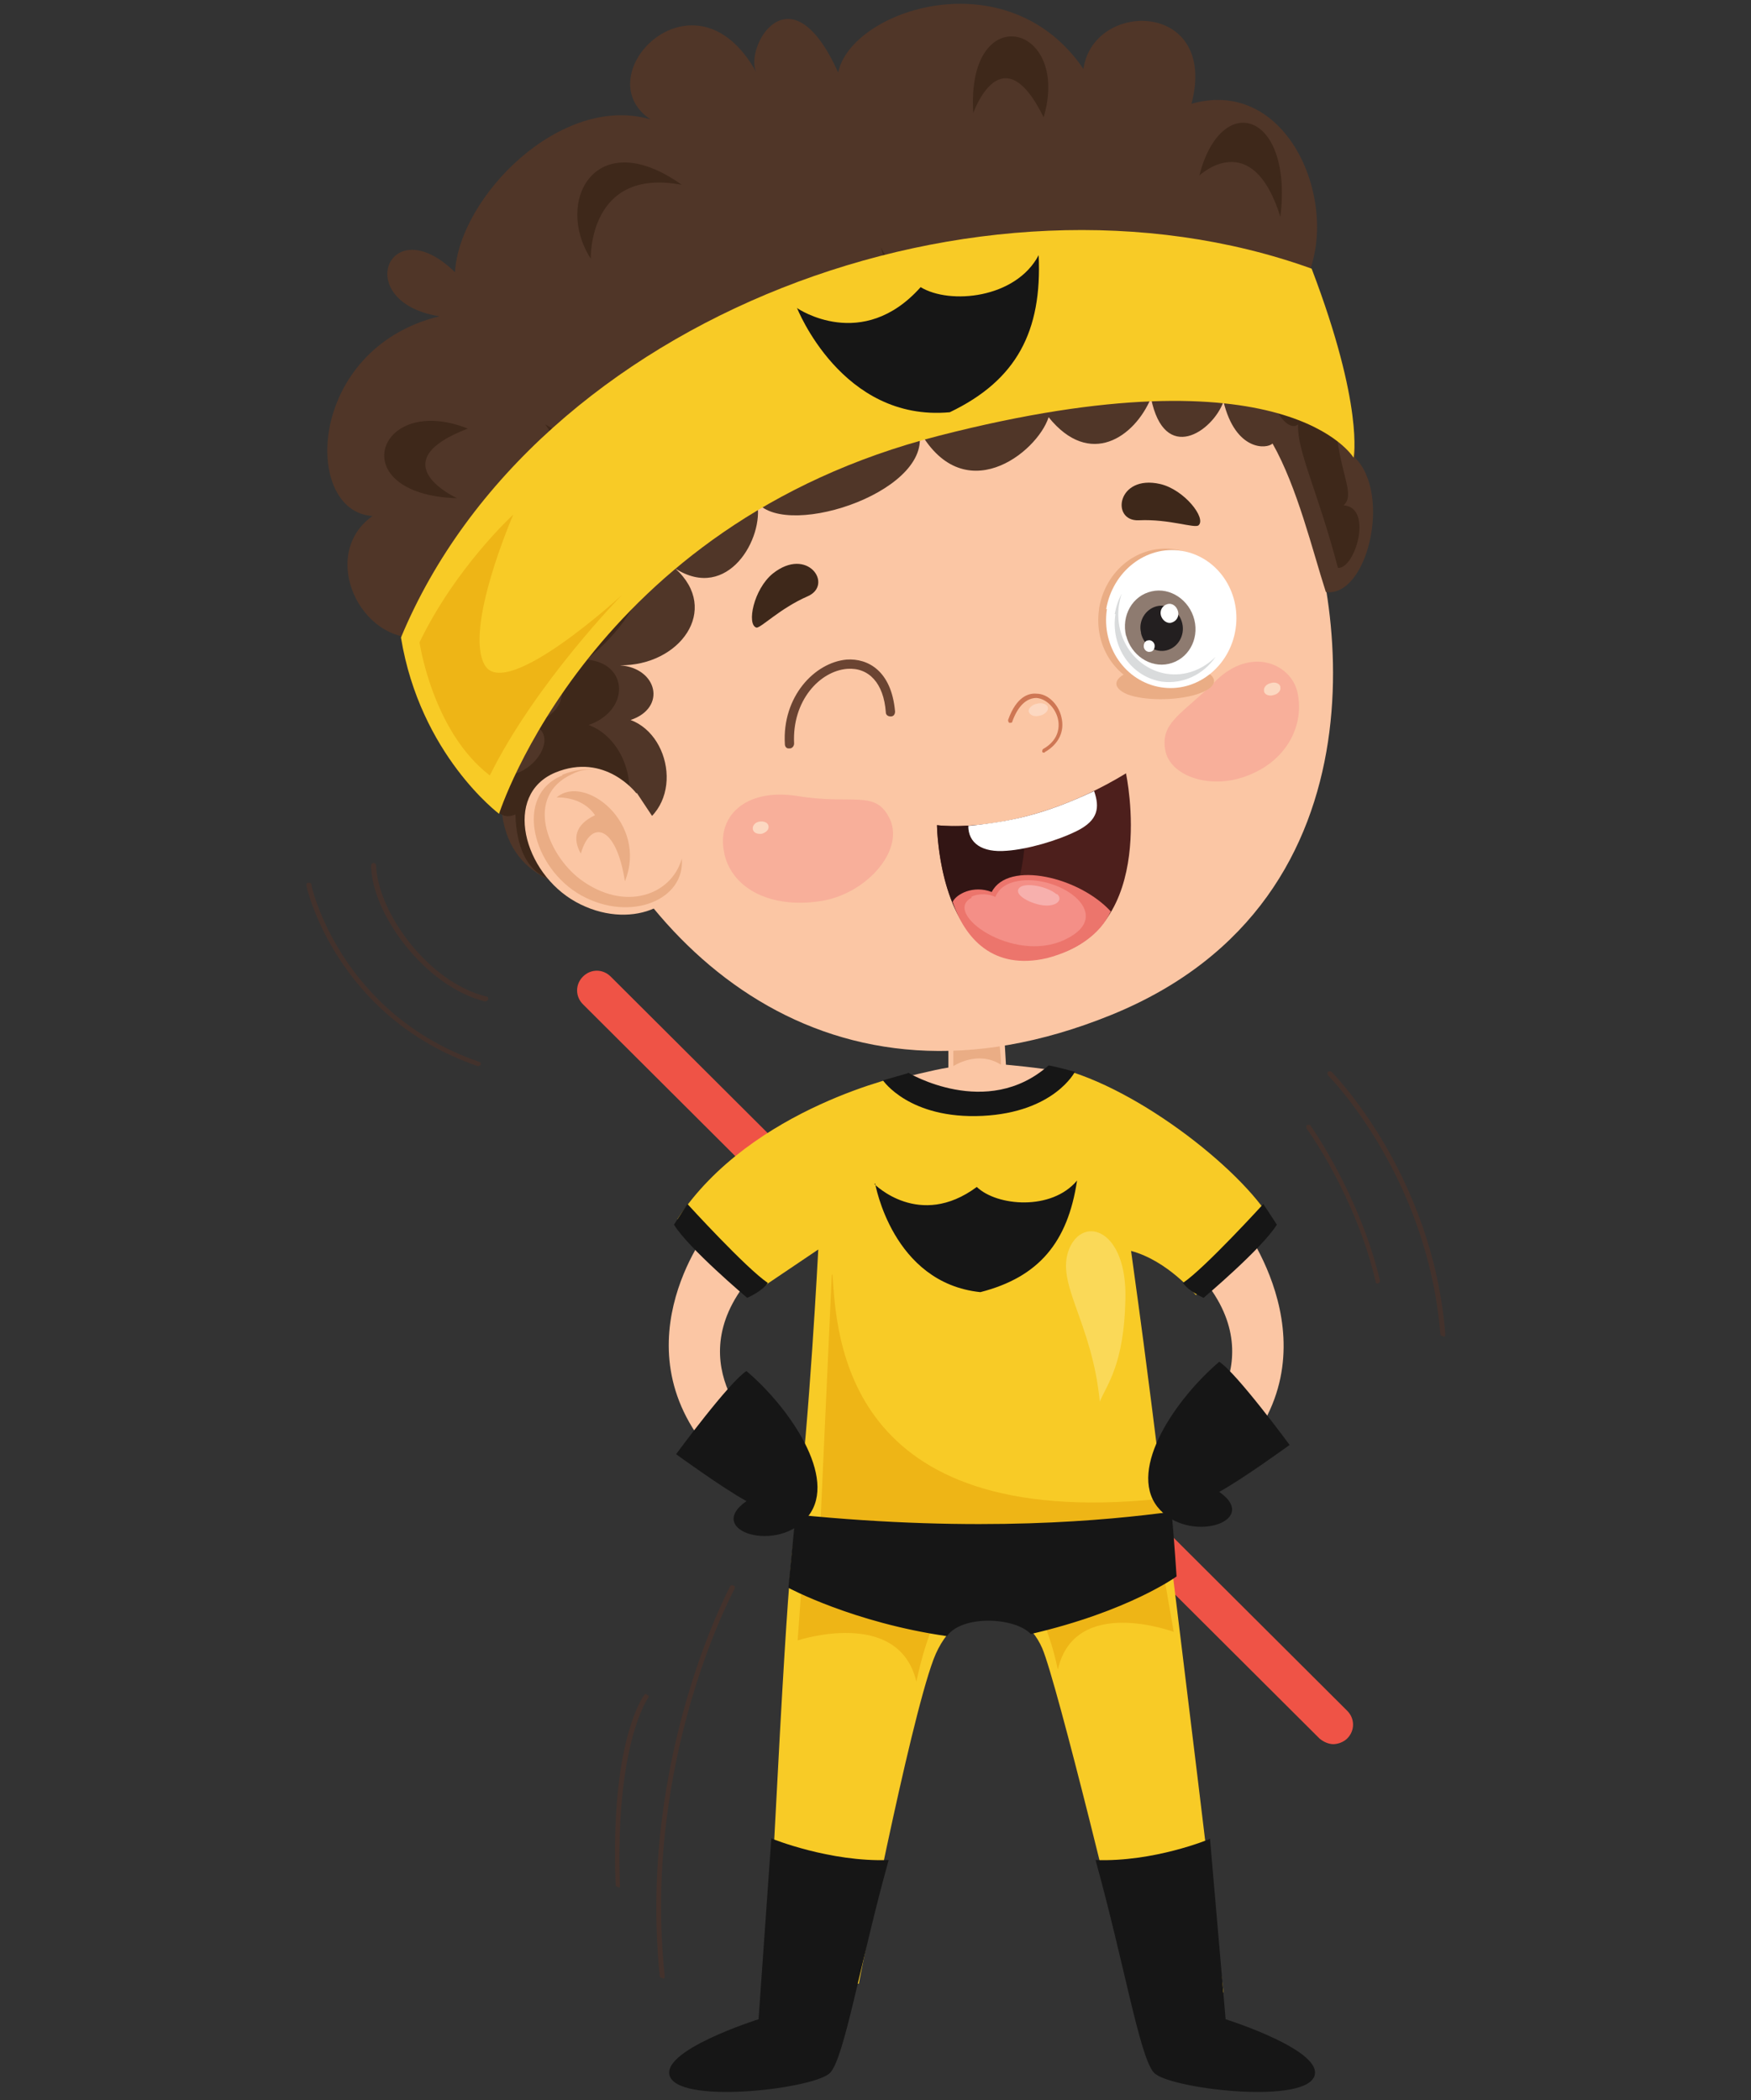 <?xml version="1.0" encoding="UTF-8"?>
<svg xmlns="http://www.w3.org/2000/svg" version="1.1" viewBox="0 0 246.3 295.5">
  <rect x="0" y="0" width="246.3" height="295.5" fill="#333333" stroke="none"/>
  <defs>
    <style>
      .cls-1 {
        fill: #ec756c;
      }

      .cls-2 {
        fill: #f8cb26;
      }

      .cls-3 {
        fill: #d9dbdc;
      }

      .cls-4 {
        fill: #ef5346;
      }

      .cls-5 {
        fill: #ce7754;
      }

      .cls-6 {
        fill: #503628;
      }

      .cls-7 {
        fill: #43322c;
      }

      .cls-8 {
        fill: #fff;
      }

      .cls-9 {
        fill: #6b4432;
      }

      .cls-10 {
        fill: #eeb516;
      }

      .cls-11 {
        fill: #3e281a;
      }

      .cls-12 {
        fill: #8e7b70;
      }

      .cls-13 {
        fill: #f7b0ad;
      }

      .cls-14 {
        fill: #231f20;
      }

      .cls-15 {
        fill: #4d1f1c;
      }

      .cls-16 {
        fill: #f48f87;
      }

      .cls-17 {
        fill: #fad958;
      }

      .cls-18 {
        fill: #f8af9a;
      }

      .cls-19 {
        fill: #321514;
      }

      .cls-20 {
        fill: #fbc6a4;
      }

      .cls-21 {
        fill: #eaad85;
      }

      .cls-22 {
        fill: #fcd8c1;
      }

      .cls-23 {
        fill: #161616;
      }
    </style>
  </defs>
  <!-- Generator: Adobe Illustrator 28.7.1, SVG Export Plug-In . SVG Version: 1.2.0 Build 142)  -->
  <g>
    <g id="Layer_1">
      <g>
        <g>
          <path class="cls-7" d="M68.6,140.7c0,.1-.2.2-.4.2-8.4-2.1-15.9-12.3-16-19.1,0-.2.1-.3.3-.4.2,0,.3.1.4.3.2,6.6,7.3,16.5,15.5,18.5.2,0,.3.2.3.4,0,0,0,0,0,0Z"/>
          <path class="cls-7" d="M67.6,149.8c0,.1-.3.2-.4.2-20-6.9-24.1-25.2-24.1-25.4,0-.2,0-.4.3-.4.2,0,.4,0,.4.3,0,.2,4,18.1,23.6,24.9.2,0,.3.3.2.4,0,0,0,0,0,0Z"/>
          <path class="cls-7" d="M93.2,278.3s0,0,0,0c-.2,0-.4-.1-.4-.3-3.1-30.5,9.8-54.6,9.9-54.8,0-.2.3-.2.5-.1.2,0,.2.3.1.5-.1.2-13,24.1-9.8,54.4,0,.2,0,.3-.2.4Z"/>
          <path class="cls-7" d="M87.1,265.5s0,0-.1,0c-.2,0-.4-.1-.4-.3-.8-20.1,3.8-26.4,4-26.7.1-.2.3-.2.5,0,.2.1.2.3,0,.5,0,0-4.6,6.5-3.9,26.3,0,.2,0,.3-.2.3Z"/>
          <path class="cls-7" d="M193.9,180.6s0,0,0,0c-.2,0-.4,0-.4-.3-2.8-12-9.6-21.4-9.7-21.5-.1-.2,0-.4,0-.5.2-.1.4,0,.5,0,0,0,6.9,9.7,9.8,21.8,0,.2,0,.4-.2.4Z"/>
          <path class="cls-7" d="M203,188s0,0,0,0c-.2,0-.4-.1-.4-.3-1.8-22.3-15.7-36.3-15.8-36.4-.1-.1-.1-.4,0-.5.1-.1.4-.1.5,0,.1.1,14.2,14.3,16,36.9,0,.2,0,.3-.2.4Z"/>
        </g>
        <g>
          <path class="cls-4" d="M187.6,245.4c-.7,0-1.4-.3-2-.8l-103.6-103.3c-1.1-1.1-1.1-2.8,0-3.9,1.1-1.1,2.8-1.1,3.9,0l103.6,103.3c1.1,1.1,1.1,2.8,0,3.9-.5.5-1.3.8-2,.8Z"/>
          <g>
            <path class="cls-20" d="M126.7,151.7s4.7-1.2,6.7-1.5c0-2.4,0-5.2,0-5.2l7.8-.4.3,5.2s4.6.4,7.9,1c-1.8,4.6-14.7,10-22.8,1Z"/>
            <path class="cls-21" d="M134.1,147.1v2.9c0,0,3.4-2.3,6.7-.2,0-1.6-.3-3.5-.3-3.5l-6.4.8Z"/>
            <path class="cls-20" d="M99.7,172.9s-13.8,17.5,1.8,33.1c5.4-1.2,5.2-4.2,5.2-4.2,0,0-12-10.5-.3-23-3-6.9-6.7-5.8-6.7-5.8Z"/>
            <path class="cls-20" d="M174.4,171.8s14.5,18.4-1,34c-5.4-1.2-5.5-4-5.5-4,0,0,12-10.5.3-23,3-6.9,6.3-6.9,6.3-6.9Z"/>
            <path class="cls-2" d="M127.5,151.2s-21.8,4.5-32.2,20.3c2.7,4.9,10.9,10.3,10.9,10.3l8.9-6s-1.3,25-2.9,36.9c-.9,6.3-1.3,5.4-4.3,66.1l12.9.3s7-36.2,10.5-45.6c3.3-8.8,12.3-8.5,15.3-1.6,2.1,4.9,11.2,42.4,13,50.3,7.1,2.2,12.5-1.9,12.5-1.9-11.1-92.3-11.7-94.6-13-104.3,5.2,1.4,9.1,6.2,9.1,6.2,0,0,6.9-4.5,10.7-10.4-4.3-7.4-19.9-19.6-31.3-21.8-3.3,6.5-16.3,5-20.1,1.2Z"/>
            <path class="cls-10" d="M112.8,222.5l-.6,8.3s14.2-4.7,16.7,5.8c1.5-7.1,3.5-10.3,3.5-10.3l-19.6-3.8Z"/>
            <path class="cls-10" d="M163.6,221l1.5,8.6s-13.9-5.2-16.3,5.3c-1.5-7.1-3.8-9.9-3.8-9.9l18.7-4.1Z"/>
            <path class="cls-10" d="M117.1,179.3c.6,8.7,1.6,36.1,45.9,31.6.1,2.4,1,2.8,1.2,3.9-20.8,5.5-48.8-.4-48.8-.4l1.6-35Z"/>
            <path class="cls-23" d="M108.6,258.7s8.1,3.3,16.4,3c-4,14.4-6.2,27.7-8.2,29.9-1.9,2.2-20.5,4.5-22.5.7-1.9-3.7,12.4-8.2,12.4-8.2l1.8-25.5Z"/>
            <path class="cls-23" d="M170,258.8s-7.7,3.2-15.9,2.9c4,14.4,6.2,27.7,8.2,29.9,1.9,2.2,20.5,4.5,22.5.7,1.9-3.7-12.4-8.2-12.4-8.2l-2.2-25.4Z"/>
            <path class="cls-23" d="M112,213.1c25.9,2.6,43.8.8,52.8-.4.4,4.4.7,9.1.7,9.1,0,0-6.7,4.9-20.5,8.1-2.3-2.4-9.7-2.7-11.8.3-13.2-1.9-22.3-6.8-22.3-6.8l1-10.3Z"/>
            <path class="cls-23" d="M95.1,204.6s7.5-10.2,9.9-11.7c6,5.1,12.9,15,8.7,20.4-4.2,5.4-14.7,2.1-8.7-2.1-3.3-1.8-9.9-6.6-9.9-6.6Z"/>
            <path class="cls-23" d="M181.4,203.3s-7.5-10.2-9.9-11.7c-6,5.1-12.9,15-8.7,20.4,4.2,5.4,14.7,2.1,8.7-2.1,3.3-1.8,9.9-6.6,9.9-6.6Z"/>
            <path class="cls-23" d="M127.7,150.9s11.1,6.7,19.8-1c1.2.2,3.7.9,3.7.9,0,0-2.9,5.7-13,6.2-10.3.5-14-5-14-5l3.5-1Z"/>
            <path class="cls-23" d="M96.7,169.4s8.2,9,11.3,11.1c-.8,1.2-2.9,2.1-2.9,2.1,0,0-8.3-7-10.3-10.3.7-1.1,1.9-2.9,1.9-2.9Z"/>
            <path class="cls-23" d="M177.7,169.4s-8.2,9-11.3,11.1c.8,1.2,2.9,2.1,2.9,2.1,0,0,8.3-7,10.3-10.3-.7-1.1-1.9-2.9-1.9-2.9Z"/>
            <path class="cls-23" d="M123,166.6s6.3,6.4,14.4.4c2.8,2.7,10.5,3.4,14.1-.9-1.3,8.7-5.4,13.6-13.6,15.7-12.4-1.3-14.8-15.3-14.8-15.3Z"/>
            <path class="cls-17" d="M150.4,175.7c2-4.8,8.2-2.7,7.9,7.2-.2,9.1-2.6,11.9-3.6,14.3-1.1-11.3-6.3-16.6-4.3-21.5Z"/>
          </g>
          <g>
            <g>
              <g>
                <g>
                  <path class="cls-20" d="M181.9,67.5c7.1,14.2,14.5,59-25.6,75.3-39.9,16.2-66.6-9.2-76.9-37.1-12.4-33.6,11.7-59,35.5-65.9,37.2-10.7,57.5,8.6,66.9,27.6Z"/>
                  <path class="cls-18" d="M163.9,105.5c.6,3.7,6.5,5.8,11.9,3.5,5.4-2.2,7.7-7.2,6.7-11.6-.9-4-6.5-6.5-11.5-1.6-4.6,4.6-7.8,5.8-7.1,9.7Z"/>
                  <path class="cls-22" d="M177.8,97.2c0,.5.7.8,1.3.6.6-.1,1.1-.6,1-1.1,0-.5-.7-.8-1.3-.6-.6.1-1.1.6-1,1.1Z"/>
                  <path class="cls-22" d="M144.7,100.1c.1.5.8.8,1.5.6.7-.1,1.3-.7,1.2-1.1,0-.5-.8-.8-1.5-.6-.7.1-1.3.7-1.2,1.1Z"/>
                  <path class="cls-18" d="M101.9,120.2c1.2,5,6.7,7.6,13.4,6.6,6.4-.9,11.9-7,9.9-11.5-2-4.3-5.1-2-13-3.3-7.6-1.2-11.5,3.1-10.3,8.1Z"/>
                  <path class="cls-22" d="M105.9,116.7c.1.5.7.7,1.3.6.6-.2,1-.6.9-1.1-.1-.5-.7-.7-1.3-.6-.6.1-1,.6-.9,1.1Z"/>
                  <path class="cls-11" d="M163.2,68.1c-6.1-1.4-7,5.3-3,5.1,4.3-.2,7.9,1.2,8.4.7,1.1-1-2-5-5.4-5.8Z"/>
                  <path class="cls-11" d="M108.7,80.7c4.9-3.9,8.6,1.6,4.9,3.2-3.9,1.7-6.6,4.5-7.2,4.4-1.4-.4-.4-5.4,2.3-7.6Z"/>
                </g>
                <g>
                  <path class="cls-15" d="M158.4,108.9s4.7,22-10.8,25.7c-15.5,3.8-15.8-18.5-15.8-18.5,0,0,11.8,1.7,26.6-7.3Z"/>
                  <path class="cls-19" d="M144.2,114.9c.2,5.5-.7,13.5-6.6,17.6-5.7-5.1-5.8-16.4-5.8-16.4,0,0,4.9.7,12.5-1.2Z"/>
                  <path class="cls-1" d="M156.2,128.3c-1.4,3.1-4.7,5.4-8.9,6.5-7.7,1.8-11.6-2.9-13.3-7.9.5-1.1,2.9-2.4,5.5-1.4,2.3-4.5,12.4-2.1,16.8,2.8Z"/>
                  <path class="cls-16" d="M136.6,126.2c1.1-.6,2.7-.4,3.4,0,.4-.9,1.2-2,3.6-2.3,5.8-.7,13.4,4.9,6.2,8.3-7.3,3.5-17.4-3.8-13.1-5.9Z"/>
                  <path class="cls-13" d="M148.6,125.8c-1.3-1.1-4.4-1.7-5.2-.9-1,1,1.8,2.4,3.6,2.5,1.8.1,2.5-.9,1.7-1.6Z"/>
                  <path class="cls-8" d="M153.9,111.3c.8,2.3.6,4.1-2.4,5.6-2.8,1.4-7,2.6-9.9,2.8-3.5.3-5.4-1.1-5.4-3.5,6-.6,10.7-1.6,17.7-4.9Z"/>
                </g>
                <path class="cls-5" d="M146.9,105.9c-.1,0-.2,0-.3-.1,0-.1,0-.3.1-.4,2.5-1.4,2.3-3.5,2.1-4.3-.4-1.6-1.7-2.8-3-2.9-1.4,0-2.6,1.1-3.4,3.3,0,.2-.2.2-.4.2-.1,0-.2-.2-.2-.4,1.2-3.4,3-3.8,4-3.7,1.6,0,3.1,1.5,3.5,3.3.5,2-.4,3.8-2.3,4.9,0,0,0,0,0,0Z"/>
                <g>
                  <path class="cls-21" d="M154.6,85.7c-.8,5.4,2.6,10.3,7.7,11.1,5.1.8,9.8-2.9,10.7-8.3.8-5.4-2.6-10.4-7.7-11.2-5.1-.8-9.8,2.9-10.7,8.3Z"/>
                  <path class="cls-21" d="M159.5,94.3c-2.9.9-3.3,2.4-.9,3.4,2.4.9,6.8.9,9.7,0,2.9-.9,3.3-2.4.9-3.4-2.4-.9-6.7-.9-9.7,0Z"/>
                  <path class="cls-8" d="M155.7,85.7c-.8,5.3,2.6,10.2,7.6,11,5,.8,9.7-2.9,10.5-8.2.8-5.3-2.6-10.2-7.6-11-5-.8-9.7,2.9-10.6,8.2Z"/>
                  <path class="cls-3" d="M156.8,86.4c.2-1.1.5-2,1-2.9-.2.5-.3,1.1-.4,1.6-.7,4.7,2.3,9,6.7,9.7,2.6.4,5.1-.6,6.9-2.4-1.7,2.5-4.6,3.9-7.6,3.5-4.3-.7-7.2-4.9-6.5-9.5Z"/>
                  <path class="cls-12" d="M158.4,89.4c.7,2.8,3.4,4.6,6,4,2.7-.6,4.3-3.4,3.6-6.2-.7-2.8-3.4-4.6-6-4-2.7.6-4.3,3.4-3.6,6.3Z"/>
                  <path class="cls-14" d="M160.5,89.1c.4,1.7,2,2.8,3.6,2.4,1.6-.4,2.6-2.1,2.2-3.8-.4-1.7-2-2.8-3.6-2.4-1.6.4-2.6,2.1-2.2,3.7Z"/>
                  <path class="cls-8" d="M163.3,86.6c.2.7.9,1.2,1.5,1,.7-.2,1.1-.9.9-1.6-.2-.7-.8-1.2-1.5-1-.7.2-1.1.9-.9,1.6Z"/>
                  <path class="cls-8" d="M160.9,91.1c.1.4.5.7.9.6.4,0,.7-.5.6-1-.1-.4-.5-.7-.9-.6-.4,0-.7.5-.6,1Z"/>
                </g>
                <path class="cls-9" d="M110.9,105.3c-.3,0-.5-.3-.5-.6-.4-6.7,4.2-11.5,8.7-11.9,3-.2,6.3,1.6,6.8,7.3,0,.4-.2.7-.6.7-.4,0-.7-.2-.7-.6-.3-4.1-2.4-6.3-5.4-6.1-3.9.3-7.8,4.5-7.5,10.5,0,.4-.3.7-.6.7,0,0-.1,0-.2,0Z"/>
              </g>
              <g>
                <path class="cls-6" d="M85.1,124.7c3.6,2.7,8.4-4.9,2.8-7.7,8.4-2.3,7-13.4.8-15.7,5.1-1.7,3.8-7.3-1.5-7.7,8.4.1,14.2-7.8,7.8-13.6,7.4,4.7,12.5-4.3,11.5-9.3,4.4,5.3,25.6-1.9,22.6-10.5,6.3,11.8,16.8,3.5,18.4-1.5,5.8,7.2,12.1,2.8,14.4-2.7,1.9,9.4,8.7,4.7,10.2.5,1.7,7,6.1,6.7,6.9,5.9,3.5,6.2,5.6,15,7.5,20.9,5.8.8,9.3-13.7,4.1-18.9.4-6.1-5.9-9.8-7.8-12.3,4.7-3.3,5.6-11.2-.4-10.6,7.3-9.7,0-31.1-14.8-26.9,3.8-14.5-13.8-14.7-15.2-4.9-10.7-15.7-32.7-8.3-34.5.5-6.8-15.1-13.3-3.4-11.5,0-8.6-15.6-24.2.4-14.9,6.6-12.6-3.7-26.9,10.9-27.5,21.5-9.3-9.1-14.7,4.2-2.2,6.2-18.7,4.6-19.3,27.5-9.4,28.1-7.6,5.4-1.8,18,6.9,17.1-2.8,3.4.6,13.4,5.8,12.4-2.6,2.8,3.3,9.7,5.4,10.6.2,11.3,10.4,12.1,10.4,12.1,0,0,.5-3,4.4,0Z"/>
                <path class="cls-11" d="M188.1,61.1c-3.2-.7-4.4-8.5-1.8-15.1-2.1,6.1-13.7,1.5-16.5-12-3.3,7.9-20.4,13.4-20.6-1.7-2.4,7.1-16.3,19.5-25.3,2.5,4.4,12.3-21.2,20.1-27.4,12.5,1.4,7.1-9.1,19.2-19.8,12.4,11.4,16.7.1,31.8-5,32.1,7.6.6,10.4,7.7,3.1,10.1,6,2.1-4.8,13.3-8.5,2.6,2.2,7.9,3.3,11.3,6.2,10.1.3,9.6,6.2,9.3,6.2,9.3,0,0,2.3-2.1,6.1.5.1-1.7-.6-3.5-2.9-4.6,9.5-2.6,7.9-15.2.9-17.8,5.8-2,5.7-8.7-.3-9.2,9.9-7.9,10.6-17.2,4.8-23.1,8.4,5.4,13.4-1.9,12.3-7.5,5,6,31.1-6.8,27.6-16.4,7.1,13.4,15.4,4.1,17.2-1.5.2,11.9,18.5,8.4,21.2,2.1,2.2,10.6,10,9.6,11.6,4.8,1.9,8,4.4,9.4,5.4,8.5-.2,3.7,2.7,9.2,5.6,20.2,2.4.2,5-8.5.8-8.8,1.6-1.5-.3-4-1-10.1Z"/>
                <path class="cls-11" d="M83.1,36.4c-5.2-8.1.7-19,12.8-10.4-13.2-2.5-12.8,10.4-12.8,10.4Z"/>
                <path class="cls-11" d="M168.7,24.7c3.1-12.1,13.2-8.9,11.4,5.8-4-12.8-11.4-5.8-11.4-5.8Z"/>
                <path class="cls-11" d="M64.3,70.1c-16.2-.5-11.3-14.9,1.5-9.8-12.5,4.8-1.5,9.8-1.5,9.8Z"/>
                <path class="cls-11" d="M136.9,15.9c-1-16.2,13.8-12.6,9.9.6-5.9-12-9.9-.6-9.9-.6Z"/>
              </g>
              <g>
                <path class="cls-20" d="M89.5,111.6s-4.4-5.8-11.4-2.9c-7.4,3.1-4.5,14.1,2.9,18.2,7.4,4.1,15.6.7,15.1-5.5l-6.5-9.8Z"/>
                <path class="cls-21" d="M79.1,109c1.8-.7,3.4-.9,4.8-.7-1.1-.1-2.3,0-3.4.6-6.8,3.1-3.5,11.3,1.1,14.8,6.3,4.7,12.9,2.2,14.3-2.9.5,5.8-7.2,9-14.1,5.2-6.9-3.8-9.6-14.1-2.7-16.9Z"/>
                <path class="cls-21" d="M78.3,112.2c3.9-3.4,12.9,3.6,9.6,11.8-1.2-7.9-4.8-8.8-6.2-3.9-1.2-2.1-.8-4.1,2-5.4-1.8-2.7-5.3-2.5-5.3-2.5Z"/>
              </g>
            </g>
            <g>
              <path class="cls-2" d="M70.2,114.5s12.9-40.7,61.9-53.2c49.1-12.6,58.3,3.1,58.3,3.1,0,0,1.5-7.2-5.9-26.6-46.6-16.8-109.3,6.7-128.1,51.9,2.7,16.5,13.8,24.8,13.8,24.8Z"/>
              <path class="cls-23" d="M112.2,43.4s9.1,6.2,17.3-3c4.1,2.5,13.4,1.6,16.6-4.5.5,10.7-3.1,17.6-12.5,22.1-15.2,1.4-21.5-14.7-21.5-14.7Z"/>
              <path class="cls-10" d="M59,90.3s1.8,12.6,9.9,18.8c6.5-13.1,18.6-25.4,18.6-25.4,0,0-16.3,15-19.3,9.9-3-5.1,4-21.2,4-21.2,0,0-8.1,7.4-13.2,18Z"/>
            </g>
          </g>
        </g>
      </g>
    </g>
  </g>
</svg>